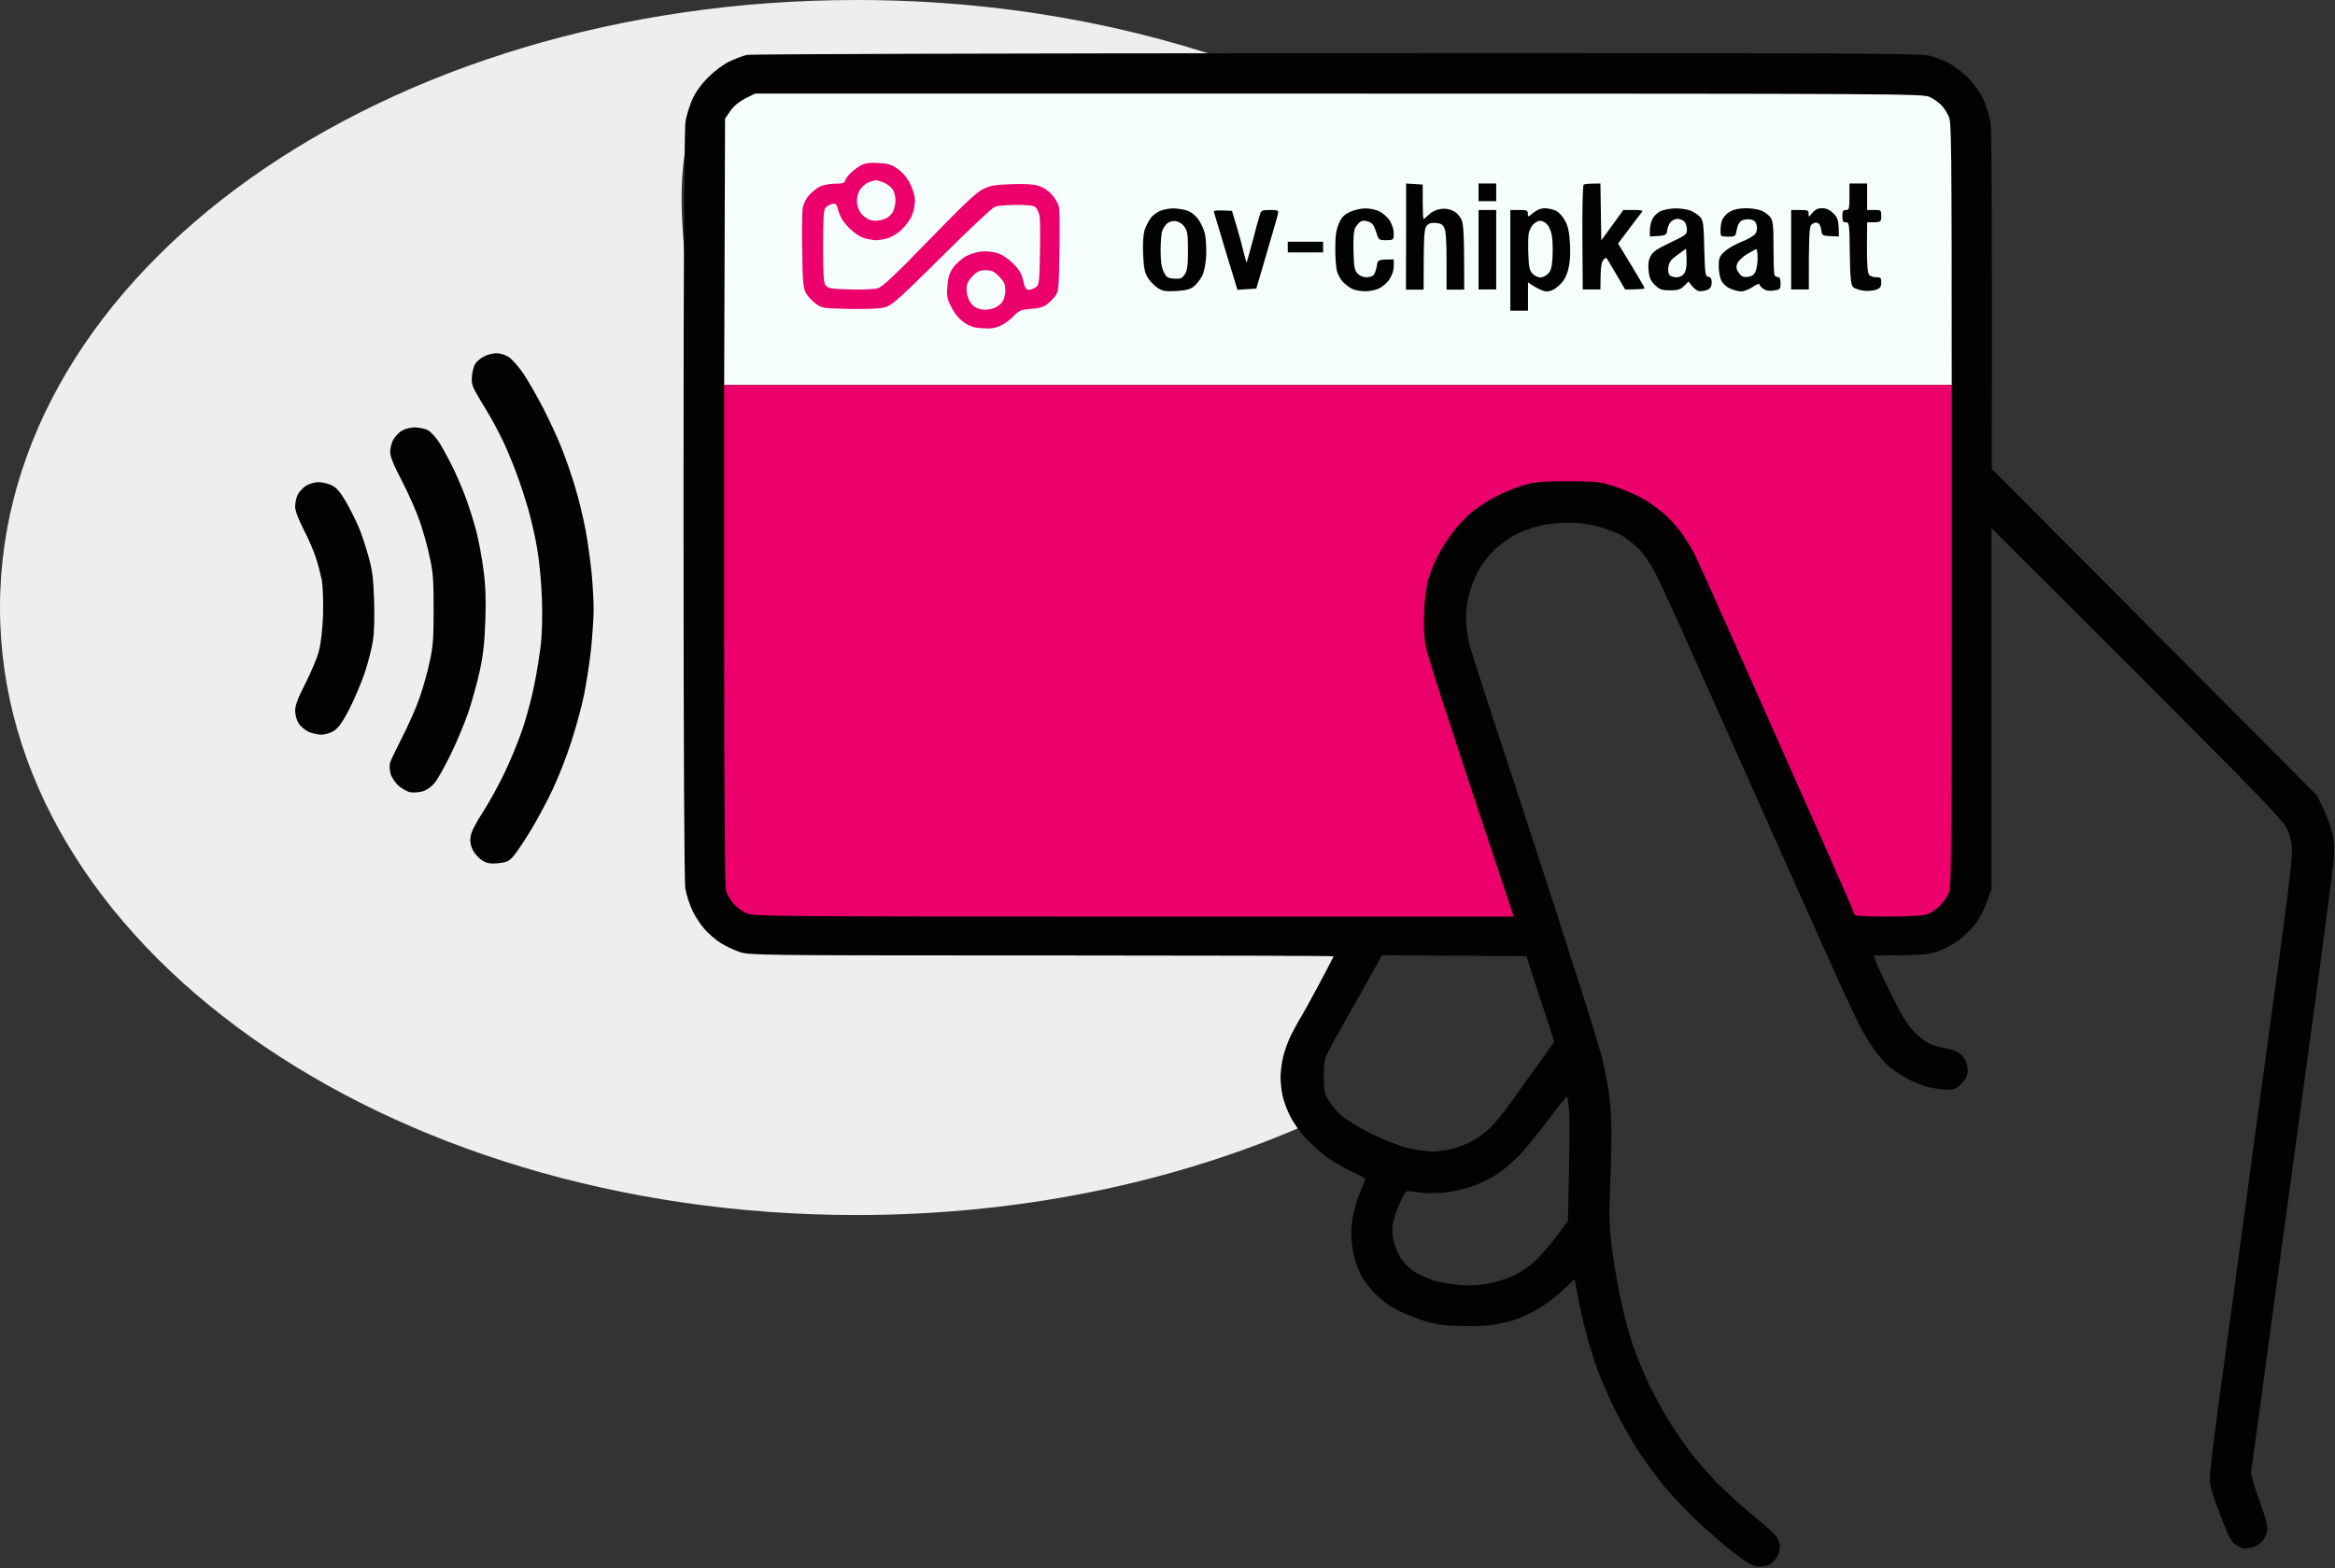 <?xml version="1.0" encoding="UTF-8"?>
<svg width="1322px" height="888px" viewBox="0 0 1322 888" version="1.1" xmlns="http://www.w3.org/2000/svg" xmlns:xlink="http://www.w3.org/1999/xlink">
    <rect x="0" y="0" width="1322" height="888" fill="#333333" stroke="none"/>
    <title>Group</title>
    <g id="Page-1" stroke="none" stroke-width="1" fill="none" fill-rule="evenodd">
        <g id="Group" fill-rule="nonzero">
            <path d="M485,688 C582.979,688 674.171,667.393 750.433,631.956 C762.212,626.483 743.024,633.134 740,621 C735.345,602.325 742.953,562.977 758,552 C804.489,518.084 537.009,306.564 581,270 C617.372,239.769 398,271.2 398,229 C398,188.817 361.172,63.359 416,46 C542.55,5.934 816.662,78.437 708.098,38.475 C641.311,13.891 565.443,0 485,0 C217.142,0 0,154.014 0,344 C0,533.986 217.142,688 485,688 Z" id="Oval" fill="#EEEEEE"></path>
            <path d="M274.1,201.8 C272.2,202.7 270,204.6 269.1,205.9 C268.3,207.2 267.4,210.3 267.2,212.9 C266.9,216.5 267.3,218.5 269.3,222 C270.7,224.5 273.7,229.6 276.1,233.5 C278.5,237.4 282.3,244.6 284.7,249.5 C287,254.4 290.5,262.8 292.4,268 C294.4,273.2 297.3,282.2 299,288 C300.7,293.8 303,303.9 304.1,310.5 C305.3,317.3 306.5,329.4 306.8,338.5 C307.2,348.3 306.9,358.6 306.2,365 C305.5,370.8 303.9,381 302.5,387.8 C301.2,394.5 298.3,405.5 296,412.3 C293.8,419 289.1,430.4 285.7,437.5 C282.3,444.6 276.7,454.8 273.3,460 C269.4,465.9 266.8,471 266.5,473.5 C266,476.4 266.4,478.6 267.7,481.4 C268.8,483.5 271.2,486.1 273.1,487.3 C275.9,488.9 277.7,489.2 282.1,488.8 C286.7,488.3 288.1,487.7 290.6,484.9 C292.3,483 296.8,476.3 300.6,470 C304.4,463.7 310,453.3 312.9,447 C315.9,440.7 320.6,428.9 323.2,420.8 C325.9,412.6 329.3,400.3 330.7,393.3 C332.1,386.2 333.9,374.4 334.7,367 C335.4,359.6 336.1,349.7 336.1,345 C336.1,340.3 335.6,331.3 335,325 C334.4,318.7 332.9,307.6 331.6,300.5 C330.3,293.4 327.6,282.2 325.6,275.8 C323.7,269.3 320.3,259.4 318,253.8 C315.8,248.1 311,237.9 307.5,231 C303.9,224.1 298.9,215.4 296.3,211.5 C293.7,207.7 290,203.5 288.1,202.2 C286.1,200.9 283.1,200 281.1,200 C279.2,200 276,200.8 274.1,201.8 L274.1,201.8 Z M227.3,244 C225.6,245.1 223.4,247.5 222.5,249.3 C221.6,251 220.9,254.1 220.9,256 C220.9,258.4 222.9,263.5 227.4,272 C231,278.9 235.6,289.2 237.6,295 C239.6,300.8 242.2,310 243.3,315.5 C245.2,323.8 245.5,328.8 245.5,345 C245.5,361.2 245.2,366.2 243.3,374.5 C242.2,380 239.6,389.2 237.6,395 C235.6,400.8 231.1,410.9 227.7,417.5 C224.3,424.1 221.2,430.6 220.8,432 C220.4,433.4 220.6,436.1 221.1,438 C221.6,439.9 223.6,443 225.5,444.8 C227.5,446.5 230.6,448.3 232.3,448.6 C234.1,448.9 237.3,448.7 239.3,448.1 C241.6,447.4 244.3,445.5 246.1,443.3 C247.8,441.2 251.8,434.1 255,427.5 C258.3,420.9 262.8,410.1 265.1,403.5 C267.3,396.9 270.3,386.1 271.7,379.5 C273.6,370.7 274.4,363.1 274.8,351 C275.2,339 274.9,331.2 273.7,322.5 C272.9,315.9 271,306 269.6,300.5 C268.1,295 265.4,286.2 263.4,281 C261.4,275.8 258,267.9 255.8,263.5 C253.6,259.1 250.3,253.1 248.5,250.3 C246.6,247.4 243.7,244.3 242.1,243.5 C240.4,242.7 237.2,242 234.8,242 C232.4,242 229.3,242.8 227.3,244 L227.3,244 Z M173.3,275 C171.6,276.1 169.4,278.4 168.6,280 C167.8,281.6 167.1,284.7 167.1,286.8 C167.1,289.2 168.8,293.7 172,300 C174.7,305.2 177.8,312.4 178.9,316 C180.1,319.6 181.5,325.2 182.2,328.5 C182.8,332.1 183.1,339.9 182.9,348 C182.6,356.5 181.7,364.1 180.6,368.5 C179.6,372.4 176.1,380.7 172.9,387 C168.5,395.6 167.1,399.5 167.1,402.5 C167.1,404.7 168,407.9 169,409.5 C170,411.1 172.5,413.3 174.5,414.3 C176.5,415.2 179.8,416 181.8,416 C184.1,416 187,415.1 189.1,413.8 C191.7,412.1 194,408.8 197.8,401.5 C200.6,396 204.5,386.8 206.5,381 C208.4,375.2 210.5,367.1 211.1,363 C211.9,358.2 212.1,349.9 211.8,340 C211.4,327.4 210.8,322.7 208.6,315 C207.2,309.8 204.7,302.4 203.1,298.5 C201.4,294.6 198.2,288.1 195.8,284 C192.5,278.4 190.5,276.1 187.8,274.8 C185.7,273.8 182.4,273 180.3,273 C178.3,273 175.1,273.9 173.3,275 Z" id="Path-1" fill="#020202"></path>
            <path d="M877.7,30.078 C1059.175,30.092 1088,30.408 1092.2,31.5 C1095.4,32.3 1100.4,34.2 1103.2,35.7 C1106.1,37.1 1111,40.8 1114.1,43.9 C1117.4,47.3 1120.9,52.1 1122.8,56 C1124.5,59.6 1126.3,65.4 1126.9,69 C1127.446,72.354 1127.749,93.838 1127.76,178.156 L1127.761,188.166 C1127.758,209.898 1127.738,235.461 1127.7,265.5 L1311.9,450.5 L1315.9,459 C1318.3,464.1 1320.4,470.2 1321,474.2 C1321.7,478.8 1321.7,483.9 1321,489.7 C1320.5,494.6 1316,528.4 1311.1,565 C1306.1,601.6 1298.9,654.7 1295,683 C1291.1,711.3 1285,756.1 1281.5,782.5 C1277.9,808.9 1274.8,831.6 1274.5,833 C1274.2,834.5 1276.1,841 1279.1,849.5 C1283,860.2 1284.1,864.3 1283.6,867 C1283.3,868.9 1281.8,871.7 1280.3,873.3 C1278.5,875 1276,876.3 1273.5,876.6 C1270.3,877.1 1268.8,876.7 1266,874.8 C1263,872.8 1261.9,870.6 1256.9,857.5 C1252.8,846.8 1251.1,841.1 1251.1,837.5 C1251.004,834.908 1253.12,817.386 1255.678,797.94 L1255.839,796.722 L1256,795.5 C1256.725,790.22 1257.503,784.545 1258.286,778.828 L1258.5,777.268 C1260.673,761.404 1262.852,745.468 1264,737 C1265.6,725.2 1271,685.6 1275.9,649 C1280.9,612.4 1287.9,560.7 1291.6,534 C1296.3,499.2 1298,483.8 1297.6,479.5 C1297.3,475.7 1296.1,471.6 1294.3,468.2 C1292.1,464.1 1272.8,444.2 1209.5,380.9 C1184.244,355.7 1161.56,333.04 1146.487,317.978 L1144.901,316.394 C1142.826,314.32 1140.911,312.406 1139.169,310.665 L1136.688,308.185 C1136.493,307.99 1136.3,307.797 1136.11,307.607 L1135.005,306.503 C1134.47,305.968 1133.961,305.46 1133.48,304.978 L1130.558,302.058 C1130.441,301.941 1130.327,301.827 1130.216,301.716 L1127.675,299.175 C1127.617,299.117 1127.573,299.073 1127.544,299.044 L1127.5,299 L1127.5,503.5 L1125,510.5 C1123.7,514.4 1120.8,520 1118.5,523 C1116.3,526 1111.7,530.4 1108.5,532.8 C1105.1,535.2 1099.6,538 1096,539.1 C1095.948,539.115 1095.896,539.13 1095.844,539.145 L1095.534,539.232 C1095.276,539.304 1095.019,539.373 1094.76,539.439 L1094.448,539.518 C1089.746,540.676 1084.04,541 1061,541 L1061.6,543.3 C1061.9,544.5 1065.7,552.8 1070.1,561.8 C1076.1,574.1 1079.3,579.4 1083.3,583.8 C1086.3,586.9 1090.4,590.2 1092.6,591.1 C1094.7,592 1098.5,593.1 1101,593.5 C1103.5,593.9 1106.6,594.8 1108,595.5 C1109.4,596.2 1111.3,597.9 1112.2,599.4 C1113.2,600.8 1114,603.8 1114,606 C1114,609.2 1113.3,610.7 1110.6,613.5 C1107.6,616.6 1106.6,617 1101.9,617 C1098.9,617 1093.6,616.1 1090,615.1 C1086.4,614 1080.8,611.5 1077.5,609.5 C1074.2,607.5 1070,604.4 1068.2,602.7 C1066.3,600.9 1062.9,596.8 1060.5,593.5 C1058.2,590.2 1054.4,583.9 1052.2,579.5 C1050.51,576.12 1045.986,566.423 1041.124,555.762 L1040.66,554.744 C1039.962,553.213 1039.259,551.666 1038.559,550.118 L1038.092,549.086 C1038.014,548.914 1037.937,548.742 1037.859,548.571 L1037.394,547.54 L1036.931,546.513 L1036.7,546 C1031.408,534.24 1017.225,502.512 1002.865,470.315 L1000.301,464.564 L999.276,462.267 C997.741,458.823 996.212,455.393 994.7,452 C993.02,448.23 991.318,444.412 989.609,440.579 L988.583,438.278 C988.24,437.51 987.898,436.742 987.555,435.974 L986.528,433.671 C986.356,433.287 986.185,432.903 986.014,432.519 L984.987,430.218 C971.135,399.168 957.684,369.083 952.5,357.5 C952.348,357.16 952.195,356.818 952.042,356.477 L951.582,355.452 C951.044,354.254 950.503,353.054 949.962,351.857 L949.499,350.833 C949.344,350.492 949.19,350.151 949.036,349.811 L948.574,348.794 C943.423,337.454 938.535,327.01 936.7,323.5 C934.3,318.9 930.4,313.4 927.5,310.5 C924.8,307.8 920.2,304.3 917.5,302.8 C914.7,301.3 908.9,299.2 904.5,298 C899.4,296.7 893.4,296 888,296 C883.3,296 876.6,296.6 873,297.4 C869.4,298.1 863.5,300.1 859.7,301.9 C855.7,303.7 850.5,307.4 846.7,310.8 C842.8,314.5 839.1,319.2 836.8,323.6 C834.8,327.4 832.4,333.4 831.6,337 C830.7,340.6 830,346.4 830,350 C830,353.6 830.7,359.4 831.5,363 C832.2,366.6 839.9,390.6 848.5,416.5 C852.158,427.647 856.668,441.368 861.202,455.201 L862.002,457.643 C867.735,475.143 873.427,492.59 877.4,505 C878.468,508.291 879.574,511.702 880.695,515.168 L881.176,516.656 C881.337,517.153 881.498,517.651 881.66,518.149 L882.144,519.647 C882.386,520.397 882.629,521.148 882.872,521.9 L883.357,523.403 C883.6,524.155 883.843,524.907 884.085,525.658 L884.57,527.159 C889.974,543.912 895.175,560.142 897.8,568.5 C898.207,569.764 898.616,571.044 899.022,572.326 L899.37,573.426 L899.716,574.526 C902.938,584.788 905.897,594.822 906.9,598.5 C908,602.9 909.6,610.8 910.5,616 C911.4,621.2 912.2,631.4 912.3,638.5 C912.363,642.97 912.267,650.533 912.063,658.267 L912.007,660.317 C911.895,664.188 911.757,668.037 911.6,671.5 C911,687.7 911.1,694 912.4,705 C913.3,712.4 915.4,725.3 917.1,733.5 C918.7,741.8 921.9,753.9 924.1,760.5 C926.3,767.1 930.5,777.5 933.4,783.5 C936.3,789.5 941.2,798.5 944.2,803.5 C947.3,808.5 952.6,816.3 956.1,821 C959.5,825.7 966.7,833.9 971.9,839.4 C977.2,844.8 986.9,853.6 993.4,858.9 C1001.8,865.7 1005.8,869.5 1006.8,872 C1007.9,874.7 1008,876.3 1007.1,879.3 C1006.5,881.3 1004.8,883.9 1003.2,885 C1001.5,886.4 999,887.1 996.2,887 C992.5,887 990.7,886 981.7,879.3 C976.1,875 966.2,866.3 959.6,860 C953.1,853.7 944.8,844.9 941.3,840.5 C937.7,836.1 931.7,827.8 927.8,822 C924,816.2 917.8,805.2 914,797.5 C912.618,794.7 911.117,791.464 909.671,788.2 L909.131,786.975 C906.806,781.67 904.682,776.427 903.5,773 C901.5,767.2 898.6,757.3 897,751 C895.5,744.7 893.6,736 891.5,724.2 L885,730.4 C881.4,733.8 875.4,738.4 871.5,740.7 C867.6,743.1 862,745.8 859,746.8 C856,747.9 850.4,749.3 846.5,750 C842.1,750.8 834.8,751.1 826.5,750.8 C815.3,750.4 812.2,749.9 804,747.1 C798.8,745.3 792,742.5 789,740.7 C786,739 781.2,735.3 778.5,732.5 C775.7,729.7 772.3,725.2 770.8,722.4 C769.3,719.7 767.4,714.6 766.6,711 C765.7,707.4 765,701.8 765,698.5 C765,695.2 765.7,689.7 766.5,686.3 C767.3,682.8 769.1,677.3 770.5,674 C771.9,670.7 773,667.8 773,667.5 C773,667.2 770,665.6 766.2,663.9 C762.5,662.2 756.4,658.7 752.6,656.2 C748.8,653.6 743,648.5 739.6,644.9 C736.2,641.3 732.1,635.5 730.4,631.9 C728.6,628.4 726.7,623.1 726.1,620.3 C725.5,617.4 725,612.6 725,609.8 C725,606.9 725.7,601.7 726.5,598.3 C727.3,594.8 729.4,589.2 731.1,585.8 C731.597,584.834 732.139,583.8 732.689,582.769 L733.102,581.998 C734.412,579.563 735.714,577.245 736.5,576 C737.62,574.227 741.789,566.704 745.917,558.961 L746.359,558.13 C746.506,557.854 746.653,557.577 746.8,557.3 C750.755,549.918 754.091,543.54 754.842,541.899 L754.91,541.746 C754.969,541.611 755,541.527 755,541.5 C755,541.209 685.091,541.012 598.117,541.001 L580.849,541 C579.353,541 577.871,541 576.403,541 L567.764,540.999 C433.621,540.986 424.425,540.815 419.2,539.2 C416.1,538.2 411.1,535.9 408.1,534 C405.1,532.1 400.9,528.5 398.8,526 C396.6,523.5 393.5,518.8 392,515.5 C390.4,512.2 388.6,506.6 388,503 C387.412,498.786 387.016,427.152 387,294.216 L387,277.658 C387.016,142.735 387.414,73.214 388.1,69 C388.6,65.4 390.5,59.6 392.1,56 C394.1,51.7 397.3,47.4 401.3,43.4 C405,39.9 409.9,36.2 413.2,34.7 C416.4,33.2 420.7,31.6 422.8,31.1 L422.7,31.1 C424.9,30.6 564.9,30.2 756.5,30.1 C791.396,30.088 822.679,30.08 850.722,30.078 Z M887.1,621 C886.7,621 882.1,626.7 876.9,633.7 C871.7,640.7 864.3,649.8 860.5,653.8 C856.6,657.8 850.7,662.9 847.4,665 C844.1,667.2 838.3,670 834.4,671.4 C830.6,672.8 824.1,674.4 819.9,675 C815.8,675.6 809.5,675.8 805.9,675.4 C802.4,675.1 798.7,674.6 797.7,674.4 C796.4,674.1 795.2,675.5 793,680.2 C791.3,683.6 789.5,688.7 788.9,691.5 C788.1,695 788.1,698 788.9,702 C789.5,705 791.3,709.6 792.9,712.2 C794.6,714.9 798,718.3 800.7,720 C803.3,721.7 808.4,724 811.9,725.1 C815.5,726.2 822.5,727.4 827.4,727.7 C833.6,728 838.8,727.6 843.9,726.6 C848.1,725.7 854.1,723.7 857.4,722.1 C860.7,720.5 865.9,717 868.8,714.3 C871.8,711.6 877.2,705.4 880.9,700.5 L887.7,691.5 C888.7,649.6 888.8,633.7 888.4,629.2 C888.1,624.7 887.5,621 887.1,621 Z M782.4,540.9 L775.4,553.5 C773.684,556.616 771.478,560.589 769.216,564.626 L768.244,566.358 C765.813,570.686 763.387,574.958 761.5,578.2 C757.7,584.9 753.4,592.7 752,595.4 C749.945,599.609 749.518,601.71 749.501,608.922 L749.5,609.4 C749.5,617.3 749.8,619 752.1,622.9 C753.5,625.4 756.9,629.4 759.6,631.7 C762.3,634.1 769.9,638.7 776.5,642 C783.1,645.2 792.1,648.8 796.5,649.9 C800.9,651 807.4,652 811,652 C814.6,652 820,651.2 823,650.3 C826,649.4 830.5,647.7 833,646.4 C835.5,645.2 839.9,642 842.9,639.3 C845.9,636.6 851.5,629.9 855.3,624.4 C859.2,618.9 866.3,608.9 871.2,602.2 L880,589.9 L864.2,541.4 L782.4,540.9 Z" id="Combined-Shape" fill="#020202"></path>
            <path d="M422,55.7 C418.4,57.6 415.5,60 413.5,62.8 L410.5,67.2 L410,218 L1105,218 C1105,79.4 1104.8,69.5 1103.4,66.2 C1102.6,64.2 1100.7,61.2 1099.2,59.6 C1097.7,58 1094.7,55.9 1092.5,54.9 C1088.6,53.1 1077.5,53 758,53 L427.5,53 L422,55.7 Z" id="Path-2" fill="#F5FDFD"></path>
            <path d="M410,359.3 C410,449.7 410.4,501.8 411,504.2 C411.6,506.3 413.5,509.6 415.3,511.7 C417,513.7 420.3,516.1 422.5,517.1 C426.3,518.9 436,519 641.8,519 L857,519 C815.9,395.8 807.7,370 806.9,364.5 C806.2,359.9 806,351.8 806.3,345.5 C806.6,339.4 807.6,331.8 808.5,328.5 C809.4,325.2 811.7,319.4 813.6,315.5 C815.5,311.6 819.4,305.4 822.3,301.6 C825.1,297.8 830.2,292.5 833.5,289.8 C836.8,287.1 842.9,283.2 847,281.1 C851.1,278.9 858.1,276.1 862.5,274.8 C869.5,272.8 872.6,272.5 888,272.5 C904.9,272.6 905.8,272.7 915,275.8 C920.2,277.5 927.3,280.6 930.8,282.7 C934.2,284.8 939.4,288.5 942.2,291 C945.1,293.5 949.4,298.2 951.8,301.5 C954.2,304.8 957.7,310.4 959.5,314 C961.3,317.6 976.1,350.6 992.5,387.5 C1008.8,424.4 1028.5,468.6 1036.1,485.7 C1043.7,502.9 1050,517.5 1050,518 C1050,518.6 1056.7,519 1068.3,519 C1078.4,519 1088.3,518.5 1090.5,517.9 C1092.9,517.2 1096.1,515.2 1098.5,512.6 C1100.7,510.4 1103.1,506.7 1103.7,504.5 C1104.7,501.4 1105,467.8 1105,359.2 L1105,218 L410,218 L410,359.3 Z M487.5,93.6 C485.8,94.5 483.2,96.4 481.7,97.9 C480.2,99.3 478.7,101.3 478.5,102.3 C478.1,103.7 476.9,104 473,104 C470.2,104 466.5,104.7 464.7,105.4 C463,106.1 460,108.4 458.2,110.4 C456.067,112.867 454.8,115.5 454.4,118.3 C454.1,120.6 454,131.5 454.2,142.5 C454.4,159.3 454.8,163.1 456.2,165.8 C457.2,167.6 459.6,170.3 461.7,171.8 C465.2,174.5 465.7,174.6 480.9,174.9 C491,175.1 498.1,174.8 501,174 C505,172.9 508.8,169.5 533,145.5 C548.1,130.4 561.7,117.7 563.2,117.1 C564.8,116.5 570.3,116 575.5,116 C582.6,116 585.4,116.4 586.5,117.5 C587.3,118.4 588.2,120.5 588.6,122.3 C588.9,124.1 589,133.6 588.8,143.4 C588.5,159.9 588.3,161.3 586.5,162.6 C585.4,163.4 583.6,164.1 582.5,164.1 C580.9,164.1 580.2,163 579.3,158.8 C578.3,154.7 577,152.6 573.3,148.9 C570.1,145.9 567,143.9 564,143.1 C561.4,142.4 557.6,142.1 555,142.5 C552.5,142.8 548.7,144.1 546.5,145.3 C544.4,146.6 541.3,149.3 539.7,151.5 C537.5,154.6 536.8,157 536.4,162 C535.9,167.8 536.2,169.2 538.7,174 C540.5,177.6 543,180.6 545.8,182.5 C549.2,184.9 551.5,185.6 556.3,185.9 C560.9,186.2 563.5,185.8 566.5,184.4 C568.7,183.4 572.1,180.9 574,178.9 C577.1,175.7 578.1,175.3 583.7,174.9 C587.767,174.7 590.7,173.9 592.5,172.5 C594,171.4 596.2,169.3 597.4,167.7 C599.4,165.1 599.5,163.5 599.8,142.7 C600,130.5 599.9,119.1 599.6,117.3 C599.2,115.5 597.5,112.4 595.6,110.3 C593.6,108 590.6,106 587.9,105.2 C584.9,104.3 580,104 572.5,104.3 C563.4,104.6 560.7,105.1 556.5,107.1 C552.8,108.9 545.2,116.1 526,135.9 C506.6,155.9 499.7,162.4 497,163.2 C495.1,163.8 487.9,164.1 481.2,163.9 C470.2,163.6 468.7,163.3 467.4,161.5 C466.3,160 466,155.3 466,139.5 C466,125 466.3,119.1 467.2,117.9 C467.9,116.9 469.6,115.9 471,115.5 C473.3,115 473.6,115.3 474.8,119.7 C475.8,123.1 477.6,125.9 480.8,129.2 C483.7,132 487,134.2 489.5,134.9 C491.7,135.5 494.6,136 496,136 C497.4,136 500.2,135.6 502.2,135 C504.3,134.5 507.9,132.4 510.2,130.3 C512.4,128.2 515.1,124.7 516.1,122.5 C517.1,120.3 518,116.5 518,114 C518,111.1 517.1,107.7 515.3,104.1 C513.4,100.4 511,97.6 508.2,95.6 C504.6,93.1 502.6,92.5 497.2,92.3 C492.5,92 489.6,92.4 487.5,93.6 L487.5,93.6 Z" id="Path-3" fill="#EB006C"></path>
            <path d="M796.1,133.9 L796,164 L806,164 C806,134 806.3,130 807.5,128.2 C808.7,126.5 809.8,126.1 812.7,126.2 C815.6,126.4 816.8,127.1 817.7,129 C818.6,130.7 819,136.7 819,147.7 L819,164 L829,164 C829,132.2 828.6,127.2 827.5,124.5 C826.6,122.4 824.7,120.3 822.7,119.4 C820.5,118.3 818.2,117.9 815.5,118.4 C813.2,118.7 810.5,120 809,121.5 C807.6,122.8 806.3,124 806,124 C805.7,124 805.5,119.6 805.5,114.3 L805.5,104.5 L796.1,103.9 L796.1,133.9 Z M837.1,108.9 L837.1,113.9 L847.1,113.9 L847.1,103.9 L837.1,103.9 L837.1,108.9 Z M896.6,104.6 C896.1,105 895.8,118.5 895.9,134.6 L896.1,163.9 L906.1,163.9 C906.1,151.8 906.6,148.8 907.6,147.4 C908.9,145.7 909.3,145.7 910.1,146.9 C910.6,147.8 913.1,151.9 915.6,156.2 L920.1,163.9 C928.6,163.9 931.1,163.6 931.1,163.2 C931.1,162.8 927.7,156.9 923.6,150.2 L916.1,137.9 C925.6,125.2 928.9,120.9 929.5,120.2 C930.3,119.1 929.4,118.9 924.8,118.9 L919.1,118.9 L906.6,136.1 L906.1,103.9 C899.3,103.9 897,104.2 896.6,104.6 L896.6,104.6 Z M1047.1,111.4 C1047.1,118.3 1046.9,118.9 1045.1,118.9 C1043.4,118.9 1043.1,119.6 1043.1,122.4 C1043.1,125.3 1043.4,125.9 1045.1,125.9 C1047,125.9 1047.1,126.7 1047.3,143.4 C1047.5,157.3 1047.9,161.2 1049.1,162.5 C1049.9,163.3 1052.6,164.3 1055.1,164.6 C1057.5,164.9 1060.8,164.6 1062.3,164 C1064.5,163.2 1065.1,162.3 1065.1,159.9 C1065.1,157.3 1064.7,156.9 1062.3,157 C1060.8,157 1059,156.4 1058.3,155.7 C1057.4,154.8 1057,150.4 1057,140.2 L1057.1,125.9 C1065,125.9 1065.1,125.9 1065.1,122.4 C1065.1,119 1065,118.9 1061.1,118.9 L1057.1,118.9 L1057.1,103.9 L1047.1,103.9 L1047.1,111.4 Z M657.1,119.3 C655.2,120 652.6,121.9 651.5,123.5 C650.3,125.1 648.7,128.2 648,130.4 C647.3,132.9 646.9,138 647.2,143.9 C647.5,151.2 648.1,154.3 649.6,156.9 C650.8,158.9 653.2,161.5 655.1,162.8 C658.1,164.8 659.5,165.1 665.7,164.8 C671,164.5 673.6,163.9 675.7,162.4 C677.3,161.2 679.4,158.5 680.5,156.4 C681.8,153.9 682.6,149.8 682.9,144.9 C683.1,140.8 682.8,135.2 682.2,132.4 C681.6,129.7 679.7,125.8 678.1,123.7 C676.1,121.3 673.7,119.6 671.3,119 C669.2,118.4 666,118 664.1,118 C662.1,118 659,118.6 657.1,119.3 L657.1,119.3 Z M764.3,120 C761,121.5 759.6,123 758.1,126.4 C756.6,129.8 756,133.2 756,140.2 C755.9,145.3 756.4,151.2 756.9,153.4 C757.5,155.6 759.2,158.7 760.8,160.1 C762.3,161.6 764.8,163.3 766.3,163.9 C767.8,164.5 771,164.9 773.3,164.9 C775.6,164.9 779.1,164.2 781,163.2 C783,162.2 785.6,159.9 786.8,157.9 C788.2,155.8 789.1,153 789.1,150.7 L789.1,146.9 C780.1,146.9 780,147 779.5,150.7 C779.1,152.8 778.4,155 777.7,155.7 C777.1,156.5 775.2,157 773.6,157 C771.8,157 769.7,156.1 768.6,154.9 C766.9,153.1 766.5,151.1 766.3,142.1 C766.1,134.9 766.4,130.7 767.3,129 C768,127.7 769.3,126.1 770.3,125.5 C771.5,124.8 772.8,124.8 774.8,125.5 C776.9,126.2 777.9,127.6 779.1,131.2 C780.5,135.9 780.6,136 784.8,136 C789,135.9 789.1,135.9 789.1,132.2 C789.1,129.9 788.2,127.1 786.8,124.9 C785.6,123 783,120.7 781,119.7 C779.1,118.7 775.5,118 773.1,118 C770.6,118 766.6,118.9 764.3,120 L764.3,120 Z M868.1,120.5 C865.1,123 864.9,123 865,121 C865.1,119.2 864.5,118.9 860.1,118.9 L855.1,118.9 L855.1,175.9 L865.1,175.9 L865.1,159.9 C871,163.9 873.9,165 875.8,165 C878,165 880.2,163.9 882.6,161.7 C885.2,159.4 886.7,156.8 887.8,152.9 C888.8,149.1 889.2,144.7 888.9,138.4 C888.5,131.8 887.9,128.3 886.2,125.2 C885,122.8 882.7,120.3 881.1,119.4 C879.4,118.6 876.5,117.9 874.6,117.9 C872.4,117.9 870.1,118.9 868.1,120.5 L868.1,120.5 Z M940.3,119.5 C938.5,120.3 936.4,122.3 935.6,123.9 C934.7,125.6 934.1,128.5 934.1,130.4 L934.1,133.9 C943.3,133.5 943.6,133.3 943.9,130.4 C944.1,128.8 945,126.6 945.9,125.7 C946.8,124.7 948.6,123.9 949.8,123.9 C951,123.9 952.7,124.6 953.6,125.4 C954.4,126.3 955.1,128.3 955.1,129.9 C955.1,132.8 954.4,133.2 945.6,137.4 C938,141 935.7,142.6 934.4,145.2 C933.3,147.5 933,149.9 933.4,153.4 C933.8,157.3 934.6,159.1 937,161.4 C939.7,164 940.8,164.4 945.5,164.4 C949.9,164.4 951.4,164 953.5,161.9 L956,159.4 C959.3,163.9 961,164.9 962.6,164.9 C963.9,164.9 966,164.5 967.1,163.9 C968.433,163.233 969.1,161.9 969.1,159.9 C969.1,157.8 968.5,156.9 967.2,156.7 C965.5,156.5 965.3,155.2 964.9,140.8 C964.6,126.9 964.3,124.9 962.6,122.9 C961.5,121.7 959.1,120.1 957.3,119.3 C955.5,118.6 951.7,118 948.8,118 C945.9,118 942.1,118.7 940.3,119.5 L940.3,119.5 Z M979.3,119.9 C977.5,121 975.6,123.1 975.1,124.4 C974.5,125.8 974.1,128.5 974.1,130.4 C974.1,133.9 974.1,133.9 978.3,134 C982.5,134 982.6,133.9 983.3,130 C983.8,127.3 984.8,125.6 986.3,124.8 C987.5,124.2 989.8,124 991.3,124.3 C993.3,124.8 994.2,125.7 994.6,127.7 C995,129.3 994.6,131.3 993.8,132.4 C993,133.5 989.5,135.6 986,136.9 C982.5,138.3 978.2,140.8 976.4,142.4 C973.5,145.1 973.1,146.1 973.1,150.7 C973.1,153.6 973.7,157.3 974.6,158.9 C975.4,160.6 977.6,162.6 979.6,163.4 C981.5,164.3 984.3,165 985.8,165 C987.3,165 990.2,163.9 992.3,162.5 C994.4,161.1 996.1,160.4 996.1,160.9 C996.1,161.5 997.1,162.7 998.3,163.5 C999.8,164.6 1001.7,164.9 1004.3,164.5 C1007.8,164 1008.1,163.7 1008.1,160.4 C1008.1,158 1007.6,156.9 1006.6,156.9 C1005.7,156.9 1004.8,156.3 1004.6,155.4 C1004.3,154.6 1004.1,147.5 1004.1,139.7 C1004.1,127.7 1003.8,125.1 1002.3,123 C1001.3,121.7 999.1,120 997.3,119.3 C995.5,118.5 991.5,117.9 988.3,117.9 C984.3,118 981.6,118.6 979.3,119.9 L979.3,119.9 Z M1026,120.6 C1024,123.1 1023.9,123.1 1024,121.1 C1024,119.2 1023.5,118.9 1019.1,118.9 L1014.1,118.9 L1014.1,163.9 L1024.1,163.9 C1024,134.4 1024.4,128.9 1025.3,127.6 C1026,126.6 1027.4,125.9 1028.6,126.1 C1030,126.4 1030.7,127.5 1031.1,130 C1031.5,133.3 1031.7,133.5 1036.3,133.7 L1041.1,133.9 C1041.1,124.7 1040.6,123.5 1038.1,120.9 C1035.9,118.8 1034.1,117.9 1031.6,117.9 C1029.1,117.9 1027.6,118.7 1026,120.6 L1026,120.6 Z M687.3,120.1 C687.5,120.9 690.6,131 694.1,142.8 L700.6,164.1 L711.3,163.4 C720.4,132.4 723.3,122.4 723.5,121.2 C724,119.1 723.7,118.9 719.1,118.9 C714.3,118.9 714,119.1 713.1,122.2 C712.5,124 710.7,130.6 709.1,136.9 C707.4,143.3 705.9,148.5 705.8,148.7 C705.7,148.8 705,146.3 704.2,143.2 C703.5,140 701.7,133.4 700.2,128.4 L697.5,119.4 C688.1,118.9 687,119.1 687.3,120.1 L687.3,120.1 Z M837.1,141.4 L837.1,163.9 L847.1,163.9 L847.1,118.9 L837.1,118.9 L837.1,141.4 Z M729.1,139.9 L729.1,142.9 L749.1,142.9 L749.1,136.9 L729.1,136.9 L729.1,139.9 Z" id="Path-4" fill="#020202"></path>
            <path d="M491.3,103.5 C489.5,104.3 487.3,106.5 486.4,108.3 C485.333,110.433 484.967,112.833 485.3,115.5 C485.7,118.2 486.8,120.4 488.9,122.3 C491,124.1 493.1,125 495.5,125 C497.4,125 500.2,124.4 501.7,123.6 C503.3,122.9 505.1,121.1 505.7,119.6 C506.4,118.2 507,115.3 507,113.3 C507,111.2 506.2,108.4 505.3,107.1 C504.3,105.7 502,104 500.2,103.3 C498.5,102.6 496.4,102 495.7,102 C495.1,102.1 493,102.7 491.2,103.5 L491.3,103.5 Z M660.6,126.7 C659.6,127.7 658.4,129.5 658,130.8 C657.5,132 657.1,136.9 657.1,141.8 C657.1,148.1 657.6,151.5 658.9,154 C660.4,157.1 661.1,157.5 664.8,157.8 C668.5,158 669.3,157.6 670.8,155.3 C672.2,153.1 672.6,150.4 672.6,141.9 C672.6,132.5 672.3,130.8 670.5,128.3 C669.2,126.5 667.3,125.4 665.4,125.2 C663.5,125 661.7,125.6 660.6,126.7 L660.6,126.7 Z M868.1,127 C867,128.1 865.8,130.5 865.5,132.3 C865.2,134 865.1,139.4 865.3,144.1 C865.5,151.1 866,153.2 867.6,154.9 C868.7,156.1 870.7,157.1 872.1,157.1 C873.5,157.1 875.5,156.1 876.6,154.9 C878.1,153.3 878.7,151 879,145.6 C879.2,141.7 879.1,136.5 878.7,134 C878.4,131.5 877.2,128.5 876.1,127.3 C875,126 873.2,125 872.1,125 C871,125 869.2,125.9 868.1,127 L868.1,127 Z M949.9,144.2 C946.2,146.8 945,148.4 944.6,151 C944.3,153.2 944.5,155 945.3,155.8 C946,156.5 947.8,157.1 949.3,157 C951.1,157 952.7,156.1 953.6,154.8 C954.6,153.2 955,150.6 954.9,146.7 L954.6,140.8 L949.9,144.2 Z M989.1,143.9 C986.6,145.4 984.2,147.8 983.6,149.2 C982.8,151.2 983,152.4 984.4,154.4 C985.7,156.4 986.8,157 989.3,156.8 C991.6,156.6 992.9,155.8 993.8,154 C994.5,152.6 995.1,149.1 995.1,146.3 C995.1,143.4 994.8,141 994.4,141.1 C994,141.1 991.6,142.4 989.1,143.9 L989.1,143.9 Z M550.6,156.4 C548.1,159 547.3,160.7 547.2,163.7 C547.2,165.9 548,168.9 549.1,170.8 C550.3,172.8 552.4,174.4 554.4,174.9 C556.3,175.5 559.1,175.5 561.4,174.9 C563.6,174.4 566,172.9 567.2,171.3 C568.5,169.5 569.2,167 569.2,164.3 C569.1,160.8 568.5,159.4 565.6,156.5 C562.8,153.6 561.4,153 558,153 C554.7,153 553.3,153.6 550.6,156.4 L550.6,156.4 Z" id="Path-5" fill="#F5FDFD"></path>
        </g>
    </g>
</svg>